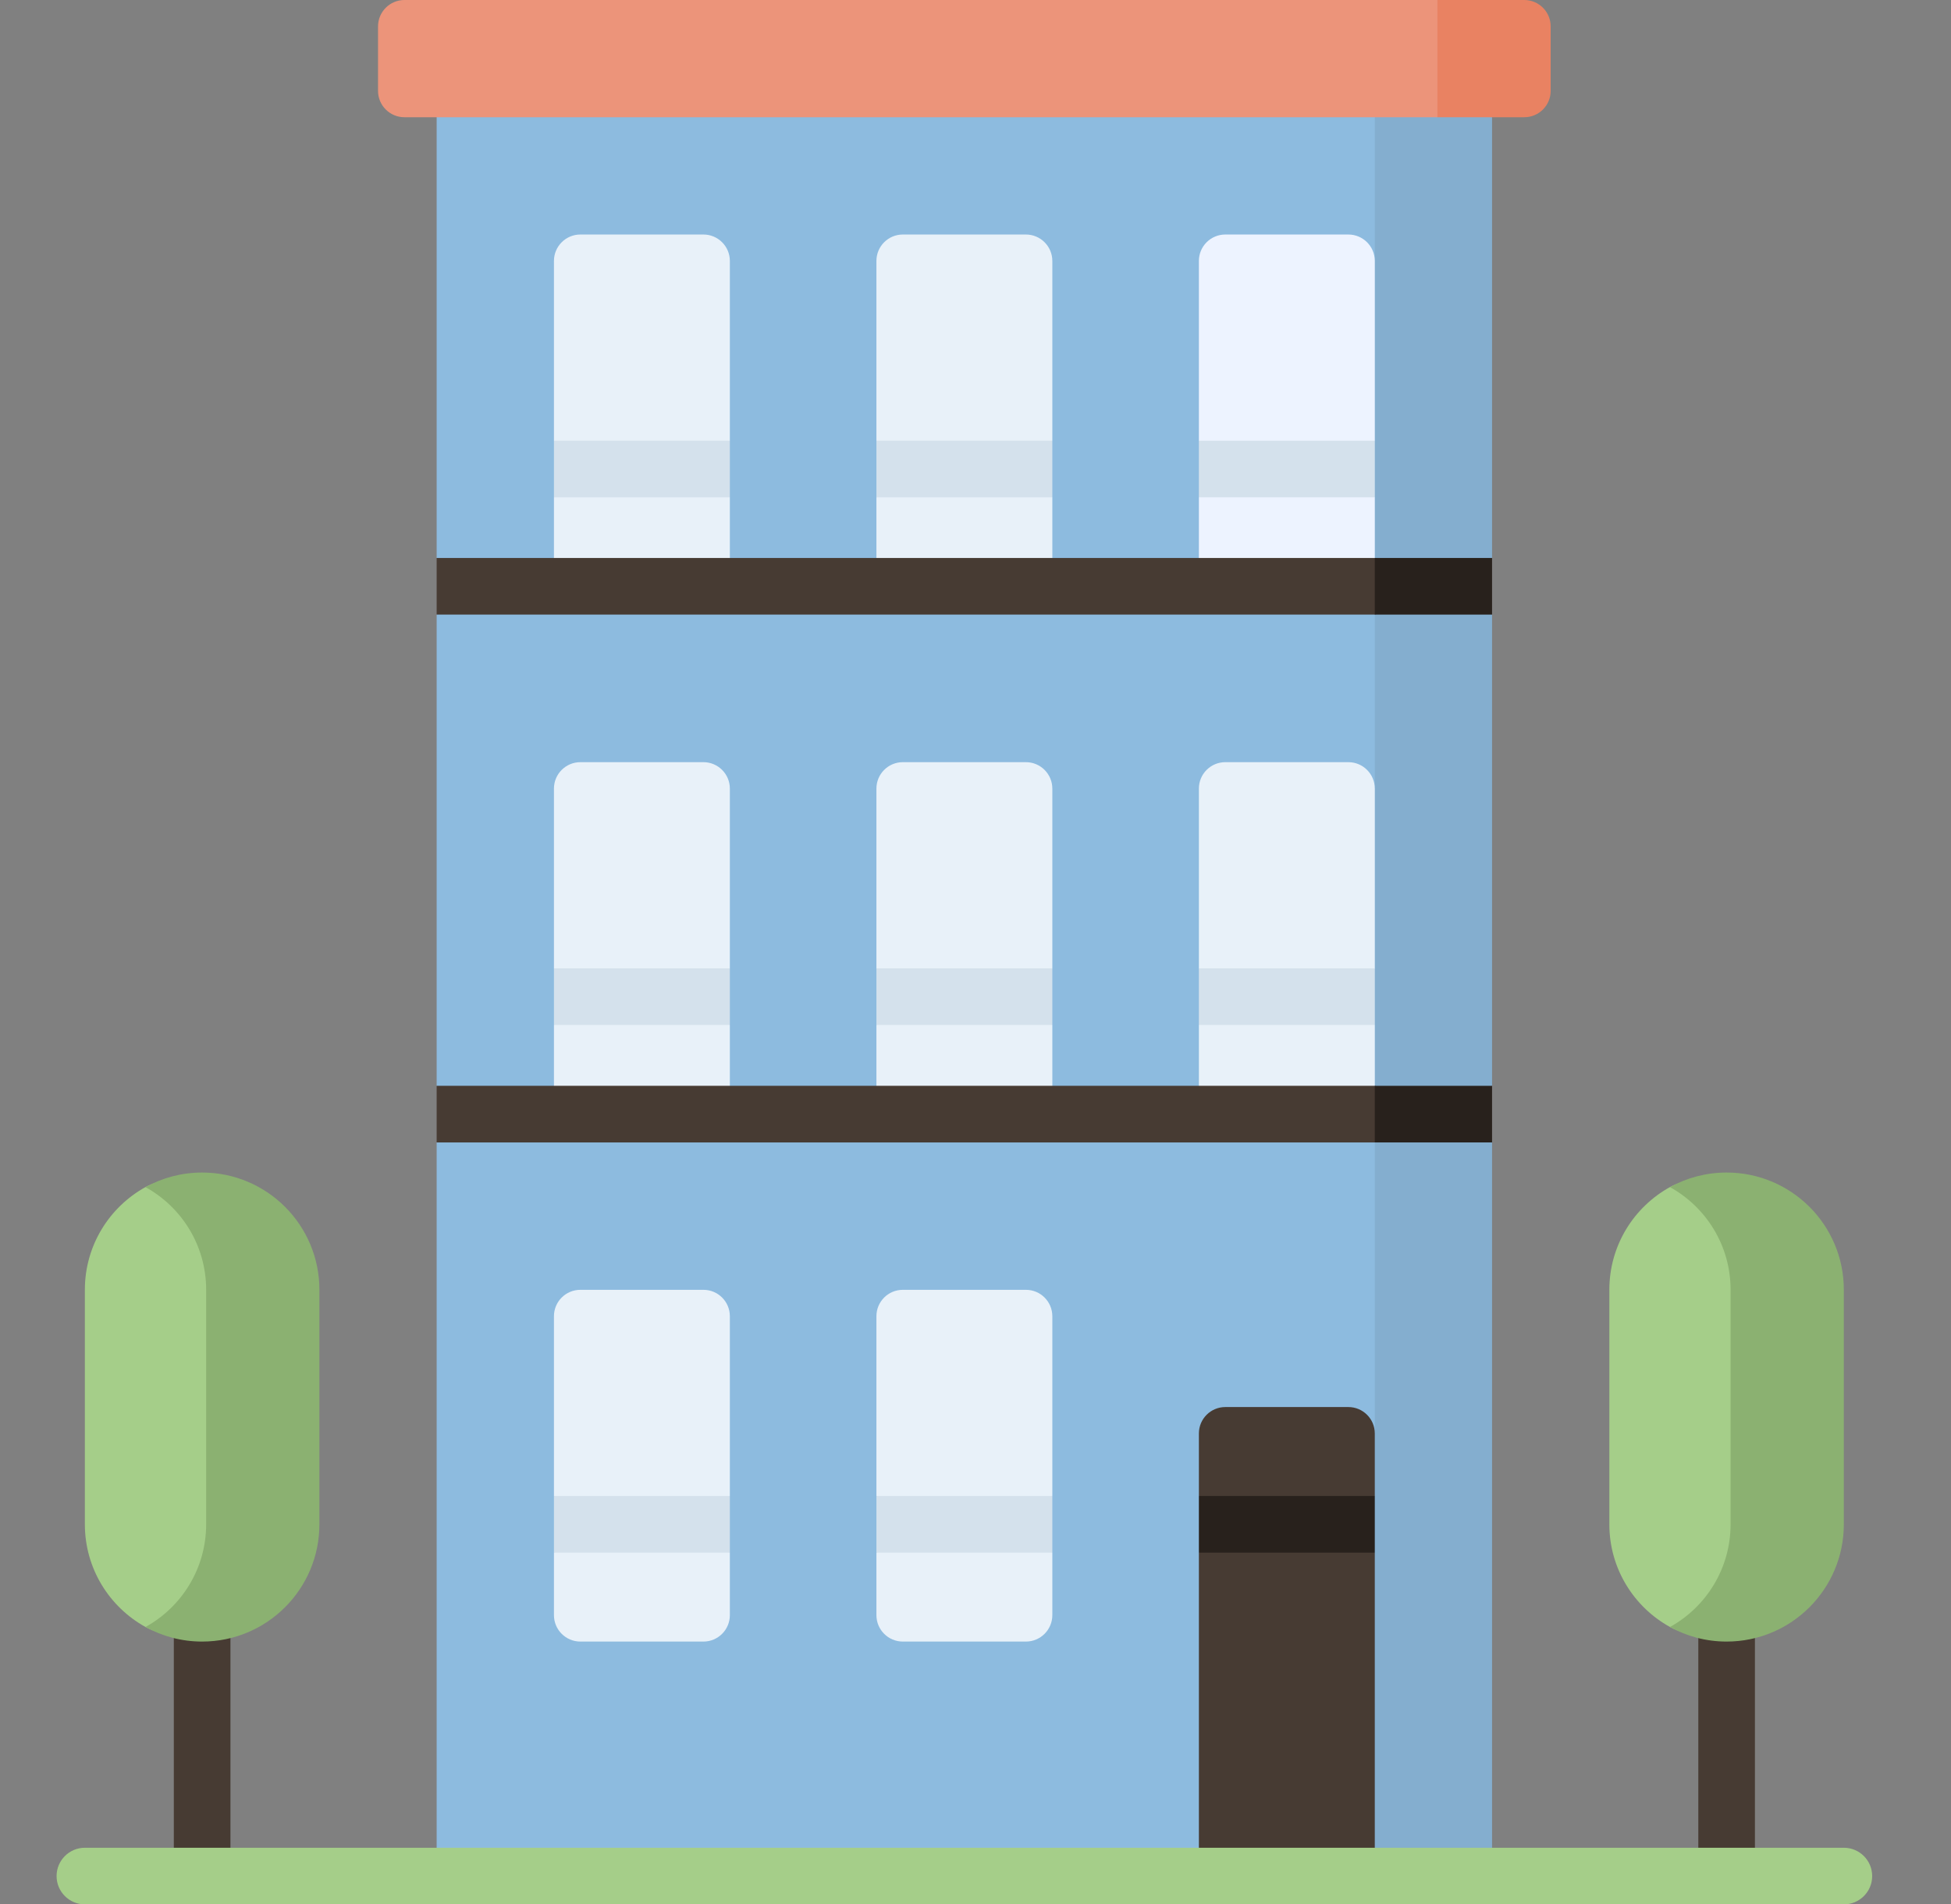 <?xml version="1.0" encoding="UTF-8"?>
<svg xmlns="http://www.w3.org/2000/svg" width="42" height="41" viewBox="0 0 42 41" fill="none">
  <rect x="0" y="0" width="42" height="41" fill="#808080" stroke="none"/>
  <g clip-path="url(#clip0_1600_5922)">
    <path d="M37.169 40.992C36.833 40.992 36.56 40.719 36.56 40.382V30.293C36.56 29.956 36.833 29.683 37.169 29.683C37.506 29.683 37.779 29.956 37.779 30.293V40.382C37.779 40.719 37.506 40.992 37.169 40.992Z" fill="#473B33"></path>
    <path d="M4.352 40.992C4.015 40.992 3.742 40.719 3.742 40.382V30.293C3.742 29.956 4.015 29.683 4.352 29.683C4.688 29.683 4.961 29.956 4.961 30.293V40.382C4.961 40.719 4.688 40.992 4.352 40.992Z" fill="#473B33"></path>
    <path d="M31.307 1.711V40.391H9.4V24.596L10.213 23.982L9.4 23.377V13.232L10.213 12.623L9.4 12.013V1.711H31.307Z" fill="#8DBBDF"></path>
    <path d="M29.596 2.524V40.39H32.12V24.596L31.308 23.987L32.12 23.377V13.232L31.308 12.622L32.12 12.013V2.524L30.944 1.712L29.596 2.524Z" fill="#84AECF"></path>
    <path d="M29.596 30.862V32.208L28.783 32.817L29.596 33.427V40.391H25.809V33.427L26.621 32.817L25.809 32.208V30.862C25.809 30.548 26.063 30.293 26.378 30.293H29.027C29.341 30.293 29.596 30.548 29.596 30.862Z" fill="#473B33"></path>
    <path d="M4.352 35.179C3.909 35.179 3.494 35.228 3.132 35.028C2.354 34.598 1.827 33.769 1.827 32.817V27.768C1.827 26.816 2.354 25.987 3.132 25.557C3.494 25.358 3.909 25.407 4.352 25.407C5.603 25.401 6.063 26.9 6.063 27.769V32.817C6.063 33.862 5.224 35.122 4.352 35.179Z" fill="#A5CE89"></path>
    <path d="M4.351 25.244C3.909 25.244 3.494 25.358 3.132 25.558C3.911 25.988 4.438 26.816 4.438 27.768V32.817C4.438 33.769 3.911 34.598 3.132 35.028C3.494 35.228 3.909 35.342 4.351 35.342C5.746 35.342 6.876 34.212 6.876 32.817V27.768C6.876 26.374 5.746 25.244 4.351 25.244Z" fill="#8BB171"></path>
    <path d="M37.169 35.179C36.727 35.179 36.311 35.228 35.95 35.028C35.172 34.598 34.645 33.769 34.645 32.817V27.768C34.645 26.816 35.172 25.987 35.95 25.557C36.311 25.358 36.727 25.407 37.169 25.407C38.421 25.401 38.881 26.9 38.881 27.769V32.817C38.881 33.862 38.042 35.122 37.169 35.179Z" fill="#A5CE89"></path>
    <path d="M37.169 25.244C36.727 25.244 36.311 25.358 35.95 25.558C36.728 25.988 37.255 26.816 37.255 27.768V32.817C37.255 33.769 36.728 34.598 35.95 35.028C36.311 35.228 36.727 35.342 37.169 35.342C38.563 35.342 39.693 34.212 39.693 32.817V27.768C39.693 26.374 38.563 25.244 37.169 25.244Z" fill="#8BB171"></path>
    <path d="M15.712 28.338V32.208L14.899 32.817L15.712 33.427V34.773C15.712 35.087 15.457 35.342 15.143 35.342H12.494C12.18 35.342 11.925 35.087 11.925 34.773V33.427L12.738 32.817L11.925 32.208V28.338C11.925 28.023 12.18 27.769 12.494 27.769H15.143C15.457 27.769 15.712 28.023 15.712 28.338Z" fill="#E8F1F9"></path>
    <path d="M11.925 32.208H15.712V33.427H11.925V32.208Z" fill="#D4E1EC"></path>
    <path d="M22.654 28.338V32.208L21.841 32.817L22.654 33.427V34.773C22.654 35.087 22.399 35.342 22.085 35.342H19.436C19.121 35.342 18.867 35.087 18.867 34.773V33.427L19.679 32.817L18.867 32.208V28.338C18.867 28.023 19.121 27.769 19.436 27.769H22.085C22.399 27.769 22.654 28.023 22.654 28.338Z" fill="#E8F1F9"></path>
    <path d="M18.867 32.208H22.654V33.427H18.867V32.208Z" fill="#D4E1EC"></path>
    <path d="M15.712 16.978V20.848L14.899 21.457L15.712 22.067V23.413C15.712 23.727 15.457 23.982 15.143 23.982H12.494C12.18 23.982 11.925 23.727 11.925 23.413V22.067L12.738 21.457L11.925 20.848V16.978C11.925 16.664 12.18 16.409 12.494 16.409H15.143C15.457 16.409 15.712 16.664 15.712 16.978Z" fill="#E8F1F9"></path>
    <path d="M11.925 20.848H15.712V22.067H11.925V20.848Z" fill="#D4E1EC"></path>
    <path d="M22.654 16.978V20.848L21.841 21.457L22.654 22.067V23.413C22.654 23.727 22.399 23.982 22.085 23.982H19.436C19.121 23.982 18.867 23.727 18.867 23.413V22.067L19.679 21.457L18.867 20.848V16.978C18.867 16.664 19.121 16.409 19.436 16.409H22.085C22.399 16.409 22.654 16.664 22.654 16.978Z" fill="#E8F1F9"></path>
    <path d="M18.867 20.848H22.654V22.067H18.867V20.848Z" fill="#D4E1EC"></path>
    <path d="M29.596 16.978V20.848L28.783 21.457L29.596 22.067V23.413C29.596 23.727 29.341 23.982 29.027 23.982H26.378C26.063 23.982 25.809 23.727 25.809 23.413V22.067L26.621 21.457L25.809 20.848V16.978C25.809 16.664 26.063 16.409 26.378 16.409H29.027C29.341 16.409 29.596 16.664 29.596 16.978Z" fill="#E8F1F9"></path>
    <path d="M25.809 20.848H29.596V22.067H25.809V20.848Z" fill="#D4E1EC"></path>
    <path d="M15.712 5.618V9.488L14.899 10.098L15.712 10.707V12.053C15.712 12.367 15.457 12.622 15.143 12.622H12.494C12.18 12.622 11.925 12.367 11.925 12.053V10.707L12.738 10.098L11.925 9.488V5.618C11.925 5.304 12.18 5.049 12.494 5.049H15.143C15.457 5.049 15.712 5.304 15.712 5.618Z" fill="#E8F1F9"></path>
    <path d="M11.925 9.488H15.712V10.707H11.925V9.488Z" fill="#D4E1EC"></path>
    <path d="M22.654 5.618V9.488L21.841 10.098L22.654 10.707V12.053C22.654 12.367 22.399 12.622 22.085 12.622H19.436C19.121 12.622 18.867 12.367 18.867 12.053V10.707L19.679 10.098L18.867 9.488V5.618C18.867 5.304 19.121 5.049 19.436 5.049H22.085C22.399 5.049 22.654 5.304 22.654 5.618Z" fill="#E8F1F9"></path>
    <path d="M18.867 9.488H22.654V10.707H18.867V9.488Z" fill="#D4E1EC"></path>
    <path d="M29.596 5.618V9.488L28.783 10.098L29.596 10.707V12.053C29.596 12.367 29.341 12.622 29.027 12.622H26.378C26.063 12.622 25.809 12.367 25.809 12.053V10.707L26.621 10.098L25.809 9.488V5.618C25.809 5.304 26.063 5.049 26.378 5.049H29.027C29.341 5.049 29.596 5.304 29.596 5.618Z" fill="#EDF3FF"></path>
    <path d="M25.809 9.488H29.596V10.707H25.809V9.488Z" fill="#D4E1EC"></path>
    <path d="M39.693 41H1.827C1.491 41 1.218 40.727 1.218 40.391C1.218 40.054 1.491 39.781 1.827 39.781H39.693C40.03 39.781 40.303 40.054 40.303 40.391C40.303 40.727 40.03 41 39.693 41Z" fill="#A5CE89"></path>
    <path d="M25.809 32.208H29.596V33.427H25.809V32.208Z" fill="#28211C"></path>
    <path d="M31.307 12.623L29.596 13.232H9.4V12.013H29.596L31.307 12.623Z" fill="#473B33"></path>
    <path d="M31.307 23.987L29.596 24.596H9.4V23.377H29.596L31.307 23.987Z" fill="#473B33"></path>
    <path d="M29.596 12.013H32.12V13.232H29.596V12.013Z" fill="#28211C"></path>
    <path d="M29.596 23.377H32.12V24.596H29.596V23.377Z" fill="#28211C"></path>
    <path d="M32.569 1.712L30.944 2.524H8.707C8.393 2.524 8.138 2.27 8.138 1.956V0.569C8.138 0.255 8.393 0 8.707 0H30.944L32.569 0.813V1.712H32.569Z" fill="#EC947A"></path>
    <path d="M30.944 0V2.524H32.813C33.128 2.524 33.382 2.27 33.382 1.956V0.569C33.382 0.255 33.128 0 32.813 0L30.944 0Z" fill="#E98262"></path>
  </g>
  <defs>
    <clipPath id="clip0_1600_5922">
      <rect width="41" height="41" fill="white" transform="translate(0.26)"></rect>
    </clipPath>
  </defs>
</svg>
